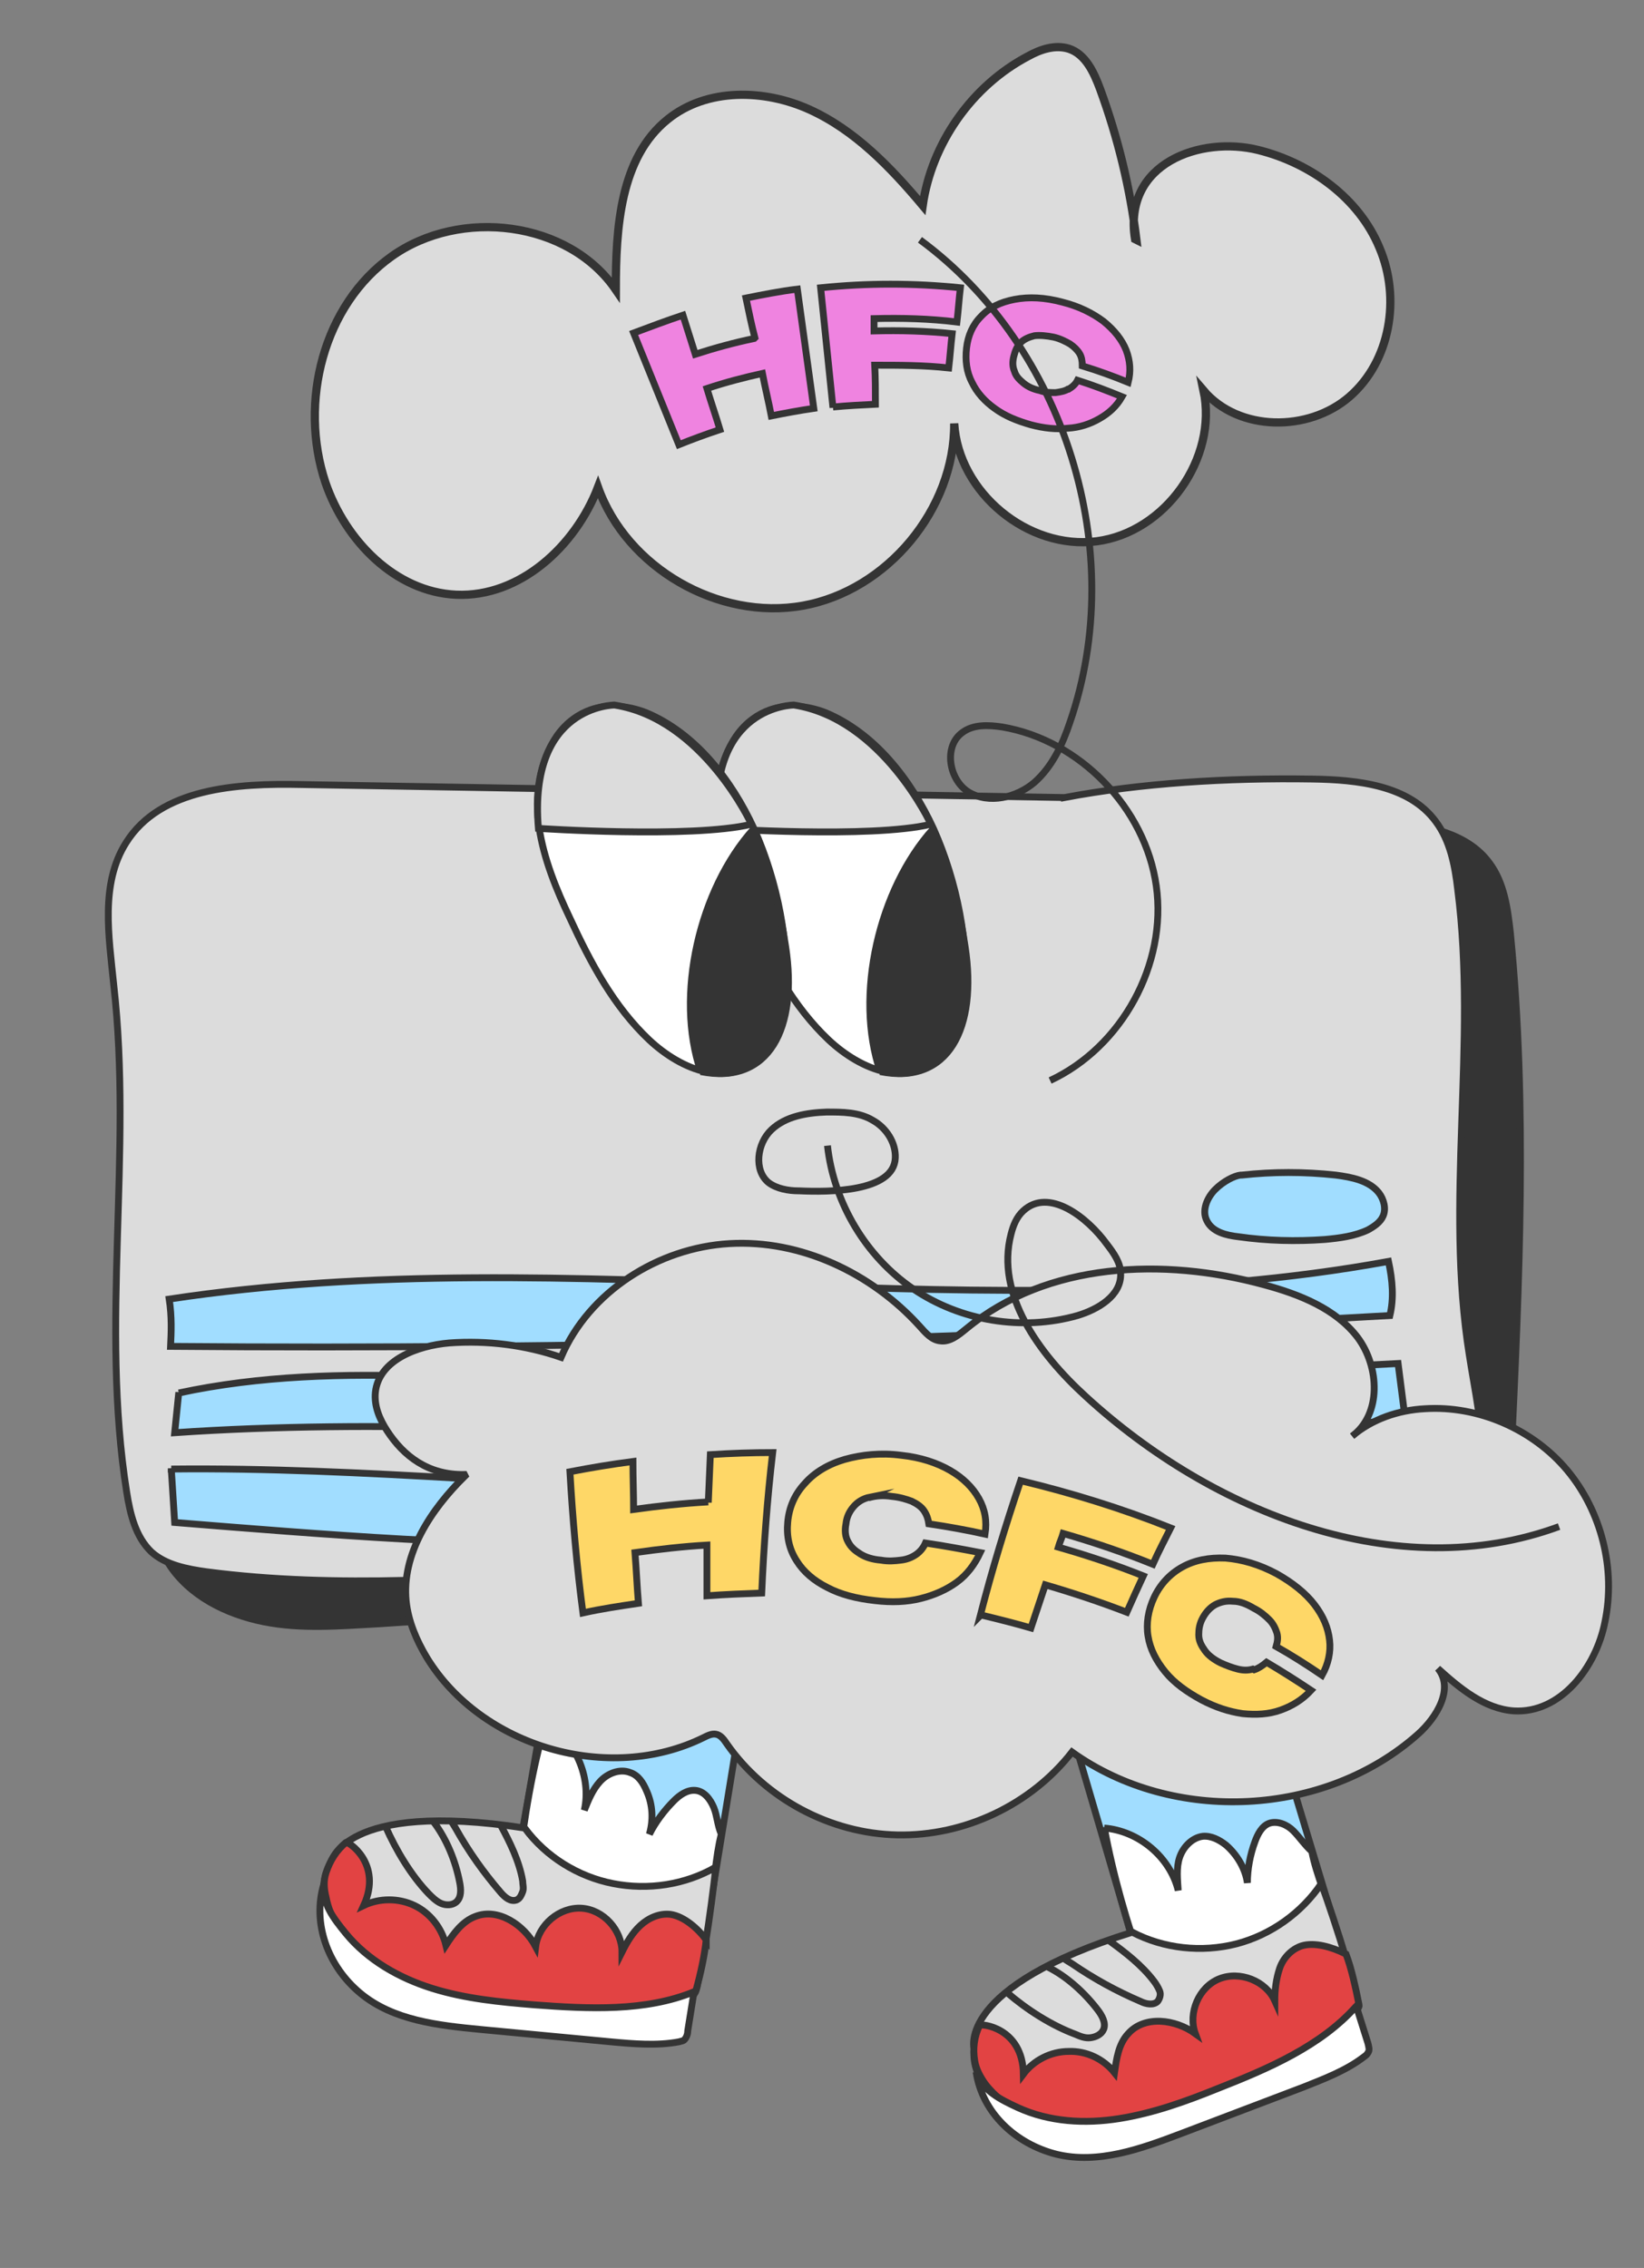 <?xml version="1.0" encoding="UTF-8"?>
<svg xmlns="http://www.w3.org/2000/svg" id="a" viewBox="0 0 240 331">
  <rect x="0" y="0" width="240" height="331" fill="#808080" stroke="none"/>
  <defs>
    <style>.b{stroke-width:1.2px;}.b,.c,.d,.e,.f,.g,.h,.i,.j{stroke:#343434;stroke-miterlimit:10;}.b,.g{fill:#dcdcdc;}.c{fill:#fed767;}.d{fill:#ef83e0;}.e{fill:#fff;}.f{fill:#e24343;}.h{fill:#a1ddff;}.i{fill:#343434;}.j{fill:none;}</style>
  </defs>
  <g>
    <path class="b" d="M165.9,35c-.9-7.5-2.7-14.9-5.3-22-.9-2.4-2.1-5.1-4.6-5.9-2-.6-4.1,.1-5.9,1.1-8.2,4.3-14.1,12.7-15.4,21.8-4.7-5.6-9.9-11-16.5-14-6.6-3-15-3.2-20.7,1.4-7,5.6-7.6,15.9-7.6,24.9-6.9-10.1-22.7-12-32.7-4.9-10,7.1-13.6,21.3-9.7,33,2.9,8.5,10.2,16,19.1,16.4,9.3,.4,17.4-7.1,20.7-15.7,4.2,11.8,17.6,19.5,29.9,17.3,12.3-2.2,22.2-14.1,22.1-26.6,.6,10.1,10.8,18.5,20.8,17.2,10-1.3,17.7-12.1,15.6-22,5.1,6,15.3,6.1,21.3,.9,6-5.2,7.5-14.4,4.4-21.7-3-7.3-10.1-12.4-17.7-14.3-8.4-2.1-19.8,1.9-18,13Z"></path>
    <g>
      <path class="d" d="M110.1,49.4c-2.9,.6-5.8,1.4-8.6,2.3-.6-1.9-1.2-3.8-1.8-5.7-2.4,.8-4.8,1.7-7.2,2.6,2.2,5.4,4.4,10.9,6.6,16.3,2-.8,3.9-1.5,6-2.2-.6-2-1.3-4-1.9-6,2.7-.9,5.4-1.6,8.1-2.2,.4,2.1,.9,4.1,1.3,6.2,2-.4,4.1-.8,6.2-1.1-.8-5.8-1.6-11.6-2.4-17.4-2.5,.3-5,.8-7.5,1.3,.4,1.9,.8,3.9,1.3,5.8Z"></path>
      <path class="d" d="M121.6,59.4c2.1-.2,4.2-.3,6.2-.4,0-1.9,0-3.8-.1-5.7,3.6,0,7.2,0,10.8,.4,.2-1.7,.3-3.3,.5-5-3.8-.4-7.6-.5-11.4-.4,0-.6,0-1.2,0-1.8,4.1-.1,8.1,0,12.1,.5,.2-1.7,.3-3.3,.5-5-6.8-.7-13.6-.7-20.4,0,.6,5.8,1.2,11.7,1.8,17.5Z"></path>
      <path class="d" d="M155.9,56.8c-.5,.3-1.1,.4-1.8,.5-.7,0-1.5,0-2.3-.3-1-.2-1.8-.6-2.4-1.1-.6-.5-1.1-1-1.3-1.7-.3-.7-.3-1.4-.1-2.2,.2-.8,.5-1.5,1-2,.5-.5,1.2-.8,2-1,.8-.1,1.8,0,2.8,.2,.9,.2,1.7,.6,2.4,1,.6,.4,1.1,.9,1.4,1.4,.3,.5,.4,1.1,.4,1.8,2.3,.7,4.5,1.5,6.7,2.4,.4-1.6,.3-3.1-.3-4.7-.6-1.5-1.7-2.9-3.3-4.2-1.6-1.2-3.6-2.2-6-2.8-2.6-.7-4.9-.8-7-.4-2.1,.4-3.7,1.2-4.9,2.5-1.2,1.2-1.9,2.8-2.1,4.6-.2,1.8,0,3.5,.8,5,.7,1.5,1.9,2.8,3.3,3.8,1.5,1.1,3.2,1.8,5.3,2.4,1.9,.5,3.7,.7,5.4,.5,1.7-.1,3.2-.6,4.6-1.4,1.4-.8,2.5-1.8,3.3-3.2-2.2-.9-4.3-1.7-6.5-2.4-.3,.6-.8,1-1.3,1.3Z"></path>
    </g>
  </g>
  <g>
    <path class="h" d="M147.1,220.2c2.2,8.5,15.6,53.6,18,62.1-5.6,1.7-10.9,4.1-15.8,7.3-3.4,2.2-6.9,5.3-7.1,9.4,0,1.7,.5,3.5,1.4,5,2.4,3.9,7.1,6,11.8,6.3,4.6,.3,9.2-1,13.5-2.6,9.5-3.4,18.5-8,27.4-12.7,.7-.3,1.4-.7,1.7-1.4,.4-.8,.1-1.7-.1-2.6-3.2-10.4-21.5-71.2-24.5-81.5"></path>
    <path class="e" d="M161.2,266.8c5,.4,9.6,4.2,10.8,9.1-.1-1.6-.3-3.3,.2-4.8,.5-1.5,1.8-2.9,3.4-3.1,1.2-.1,2.4,.5,3.4,1.3,1.6,1.4,2.8,3.4,3.1,5.5,0-2,.4-4.1,1.1-6,.4-1.1,1-2.3,2.1-2.7,1.2-.4,2.6,.2,3.5,1.1s1.6,2,2.7,3c.7,3.6,2.3,6.8,3,10.3,0,.4-.7,1.2-.8,1.6-.2,.6-.9,1-1.6,1.2-7.2,2.8-14.6,4.9-22.2,6.4-.4,0-.9,.2-1.3,0-.9-.3-1.3-1.2-1.6-2.1-2.5-6.9-4.5-13.9-5.8-20.9Z"></path>
    <path class="g" d="M165.3,282c4.6,2.4,10.1,3,15.2,1.7,5-1.3,9.5-4.5,12.4-8.8,0,0,5.6,15.6,4.8,17.4-.8,1.8-16.9,15.5-40.2,17.2-23.3,1.7,0,0,0,0,0,0-16.1-.6-15.3-10.5,0,0-2.6-9,23.1-17Z"></path>
    <path class="f" d="M196.3,285.1c-1.8-.9-4.4-1.7-6.3-1.1-1.5,.5-2.7,1.8-3.2,3.3s-.7,3.1-.7,4.7c-1.3-2.9-5.1-4.4-8.1-3.2s-4.6,5-3.5,8c-2.9-2.1-7.4-2.7-9.8,0-1.4,1.5-1.7,3.6-2,5.7-1.6-2-4.1-3.2-6.7-3.1-2.6,0-5.1,1.3-6.6,3.3-.1-6.8-6.2-7.4-6.4-7.1-.8,1.7-1,3.4-.7,5.2,.2,1.2,.8,2.3,1.5,3.3,2.8,3.7,7.5,5.7,12.2,6,4.7,.3,9.3-.7,13.8-2,6-1.8,11.8-4,17.5-6.6,3.5-1.6,7-3.5,9.8-6.3,.4-.4,.8-.9,.9-1.5,0-.4,.5-.7,.4-1.1-.5-2.5-1.1-5.3-1.9-7.4Z"></path>
    <path class="e" d="M198,292.8l1.7,5.4c.1,.5,.3,1,0,1.4-.1,.2-.3,.4-.6,.6-2.6,2-5.8,3.2-8.8,4.4l-17.9,6.8c-5.8,2.2-12.1,4.5-18.2,3-5.9-1.5-10.8-6-11.7-12,.9,2.7,3.5,4,6.1,5.2,4.6,2.1,9.8,2.4,14.8,1.6,5-.8,9.7-2.5,14.4-4.4,7.4-2.9,15-6.2,20.1-11.9Z"></path>
    <path class="j" d="M162,283.3c2.2,1.6,4.7,3.5,6.5,5.9,.3,.4,.6,.9,.8,1.4s0,1.1-.3,1.5c-.6,.6-1.7,.4-2.5,0-3.5-1.5-6.8-3.3-10-5.5,0,0-1-.6-1.1-.7"></path>
    <path class="j" d="M153,287.1c2.8,1.4,5.4,3.8,7.3,6.3,.6,.8,1.2,1.9,.8,2.8-.3,.7-1.1,1.1-1.9,1.2s-1.5-.2-2.2-.5c-3.5-1.3-7.1-3.6-10-6.1"></path>
  </g>
  <g>
    <path class="h" d="M85.1,217.2c-1.8,8.7-7.2,41.1-8.8,49.8-5.8-1-11.6-1.1-17.4-.4-4.1,.5-8.6,1.7-10.5,5.3-.8,1.5-1.1,3.3-.9,5.1,.4,4.6,3.8,8.6,7.8,10.8,4,2.3,8.7,3.1,13.3,3.6,10,1.1,20.1,.9,30.2,.6,.7,0,1.5,0,2.1-.5,.7-.5,.9-1.5,1-2.3,1.7-10.8,8.9-54.7,10.7-65.3"></path>
    <path class="e" d="M79.6,251.3c4.3,2.5,6.8,8,5.7,12.9,.6-1.5,1.2-3,2.3-4.2,1.1-1.2,2.9-1.9,4.4-1.3,1.2,.4,1.9,1.5,2.4,2.7,.9,2,1,4.2,.4,6.3,.9-1.8,2.2-3.5,3.6-4.9,.8-.8,1.9-1.6,3.1-1.5,1.3,.1,2.2,1.3,2.7,2.5s.5,2.5,1.1,3.9c-.9,3.5-.9,7.1-1.8,10.6-.1,.4-1.1,.8-1.4,1.1-.5,.5-1.3,.5-1.9,.4-7.7-.6-15.3-2-22.7-4-.4-.1-.9-.3-1.2-.6-.7-.6-.7-1.7-.6-2.6,.8-7.3,2-14.5,4-21.3Z"></path>
    <path class="g" d="M76.6,266.8c3.1,4.2,7.8,7.1,12.9,8.1s10.5,.2,15-2.4c0,0-1.8,16.5-3.3,17.8s-22,6.5-43.7-2.2c-21.7-8.7,0,0,0,0,0,0-14.2-7.6-9.2-16.2,0,0,1.6-9.2,28.3-5.1Z"></path>
    <path class="f" d="M103.1,283.1c-1.2-1.6-3.2-3.4-5.2-3.7-1.6-.2-3.2,.5-4.4,1.6s-2,2.5-2.7,3.9c0-3.2-2.7-6.2-5.9-6.4-3.2-.2-6.3,2.4-6.7,5.6-1.7-3.2-5.5-5.7-8.8-4.4-1.9,.7-3.2,2.5-4.3,4.2-.6-2.5-2.3-4.7-4.6-5.8s-5.1-1.1-7.4,0c2.8-6.1-2.3-9.4-2.6-9.2-1.4,1.2-2.3,2.6-2.9,4.4-.4,1.2-.3,2.4,0,3.6,.9,4.6,4.3,8.4,8.3,10.8,4,2.4,8.7,3.4,13.3,4.2,6.1,1,12.4,1.6,18.6,1.7,3.9,0,7.9,0,11.5-1.3,.6-.2,1.1-.4,1.5-.9,.3-.3,.7-.4,.8-.9,.7-2.5,1.3-5.3,1.5-7.5Z"></path>
    <path class="e" d="M101.3,290.8l-.9,5.6c0,.5-.2,1-.5,1.3-.2,.2-.5,.2-.8,.3-3.2,.6-6.6,.3-9.9,0l-19-1.8c-6.2-.6-12.8-1.3-17.6-5.3-4.7-3.9-7.1-10.2-5.3-16-.4,2.8,1.4,5.1,3.2,7.3,3.2,3.9,7.8,6.5,12.6,8,4.8,1.5,9.9,2,14.9,2.4,8,.6,16.2,1,23.3-1.9Z"></path>
    <path class="j" d="M73.1,266.4c1.3,2.4,2.7,5.2,3.2,8.1,0,.5,.2,1.1,0,1.6s-.4,1-.9,1.2c-.9,.3-1.7-.4-2.3-1.1-2.5-2.9-4.7-6-6.6-9.4,0,0-.6-1-.7-1.1"></path>
    <path class="j" d="M63.3,265.9c1.9,2.5,3.2,5.7,3.8,8.8,.2,1,.3,2.2-.5,2.9-.6,.5-1.5,.5-2.2,.2s-1.3-.9-1.8-1.4c-2.6-2.7-4.8-6.4-6.3-9.8"></path>
  </g>
  <path class="i" d="M24.6,228.2c3,4.7,8.4,7.4,13.9,8.5s11.1,.6,16.7,.3c46.4-3.2,92.9-4.1,139.4-2.6,7.8,.2,16.7,0,21.7-5.9,3.6-4.2,4-10.2,4.3-15.8,1.2-25.5,2.4-51.1-.1-76.5-.4-3.6-.9-7.4-3.1-10.3-3.1-4.2-8.8-5.4-14-5.9-19.3-2-38.8,1.1-58.1,3-34,3.4-68.2,3.2-102.3,2.7-3.8,0-7.8,0-11.1,1.7-5.7,3-7.9,10-8.8,16.4-4,28.1,5,56.6,1.6,84.5Z"></path>
  <path class="g" d="M155.4,116.4l-111.4-1.9c-9.4-.2-20.6,.5-25.6,8.5-3.8,6-2.5,13.7-1.8,20.7,2.8,24.6-2,49.6,1.9,74.1,.5,3.2,1.3,6.5,3.6,8.7,2.1,1.9,5.2,2.5,8.1,2.9,19.1,2.5,38.5,.9,57.8-.2,35.7-1.9,71.4-1.7,107.1,0,5,.2,10.4,.4,14.6-2.4,4.4-2.9,6.4-8.3,6.6-13.5,.2-5.2-1-10.3-1.8-15.5-3.6-22.4,1.2-45.4-1.7-68-.4-3.5-1.1-7.1-3.2-9.9-3.9-5.3-11.4-6.1-18-6.2-12.5-.2-25.1,.6-36.2,2.7Z"></path>
  <path class="h" d="M202.9,192c-59.7,3.4-118.2,5-178,4.5,.1-2.1,.2-4.3-.2-6.9,58.8-8.9,119.5,5.2,178-5.5,.6,2.8,.8,5.4,.2,7.9Z"></path>
  <path class="h" d="M26.1,203.2l-.6,5.9c59.8-4.1,120.5,7.7,179.6-2.3l-1-7.8-52.1,2.7c-17.3,.9-34.7,1.8-52,1.2-25-.8-50.2-4.7-73.9,.4Z"></path>
  <path class="h" d="M25,214.3l.5,7.9c22.2,1.8,44.5,3.6,66.8,3.2,16.7-.3,33.4-1.9,50.2-2.4,21.7-.7,43.4,.4,65-1.3l-1-8.7c-31.8,3.6-63.8,5.7-95.8,4.9-28.9-.7-57.9-3.8-85.7-3.5Z"></path>
  <path class="h" d="M181.3,171.5c4.5-.5,9.1-.5,13.7,0,2.3,.3,4.9,.8,6.3,2.6,.7,.9,1.1,2.3,.6,3.4-.4,.9-1.3,1.5-2.2,2-1.9,.9-4.1,1.2-6.3,1.4-4.2,.3-8.4,.2-12.6-.4-1.8-.2-3.8-.7-4.6-2.3-.8-1.5,0-3.4,1.2-4.6s2.8-2,3.7-2.1Z"></path>
  <g>
    <path class="g" d="M67.9,215.4c-5,4.9-9.3,11.4-8.6,18.3,.3,2.9,1.5,5.7,3,8.2,8,13.1,26.6,18.5,40.4,11.7,.6-.3,1.2-.6,1.8-.5,.7,.1,1.2,.8,1.6,1.4,5.6,8,15.1,13.1,24.9,13.3,9.8,.2,19.5-4.4,25.5-12.1,14.8,10.6,36.9,9.5,50.5-2.6,2.8-2.5,5.3-6.7,2.9-9.6,3.2,2.9,6.8,5.9,11.1,6.2,6.8,.4,12-6.3,13.3-13,1.6-7.7-.5-16.1-5.5-22.1s-13-9.5-20.8-9c-3.8,.2-7.7,1.5-10.6,4,4.3-3.2,4-10.1,.8-14.4-3.2-4.2-8.5-6.3-13.7-7.7-14.7-4-31.6-3.3-43.4,6.4-1.1,.9-2.4,2-3.8,1.8-1.3-.1-2.2-1.2-3.1-2.2-7-7.7-17.3-12.6-27.7-12-10.4,.6-20.5,7-24.6,16.6-5.2-1.8-10.8-2.5-16.3-2.1-4.7,.4-10.3,2.5-10.8,7.2-.2,2,.6,3.9,1.7,5.6,2.4,3.7,6,6.5,11.3,6.4Z"></path>
    <g>
      <path class="c" d="M103.4,219.2c-3.6,.2-7.3,.6-10.9,1.1,0-2.3-.1-4.6-.1-7-3.1,.4-6.1,.9-9.2,1.5,.4,6.9,1,13.8,1.9,20.6,2.7-.6,5.4-1,8.1-1.4-.2-2.4-.3-4.9-.5-7.4,3.5-.5,7-.9,10.5-1.1,0,2.5,0,4.9,0,7.4,2.7-.2,5.4-.3,8-.4,.3-6.8,.8-13.7,1.6-20.5-3,0-6,.1-9.1,.3-.1,2.3-.2,4.6-.3,7Z"></path>
      <path class="c" d="M126.8,218.6c1-.3,2.1-.4,3.4-.2,1.1,.1,2.1,.4,2.9,.7,.8,.4,1.4,.8,1.8,1.4,.4,.6,.6,1.2,.7,1.9,2.7,.4,5.5,.9,8.2,1.5,.3-1.9,0-3.6-.9-5.2-.9-1.6-2.3-3-4.2-4.1-1.9-1.1-4.3-1.9-7.1-2.2-3-.4-5.8-.1-8.3,.6-2.4,.7-4.4,1.9-5.8,3.5-1.5,1.6-2.3,3.5-2.5,5.6-.2,2.1,.2,4,1.3,5.7,1,1.6,2.5,2.9,4.5,3.9,1.9,1,4.2,1.6,6.9,1.9,2.5,.3,4.7,.2,6.7-.3,2-.5,3.8-1.3,5.3-2.4,1.5-1.1,2.6-2.6,3.4-4.3-2.6-.5-5.3-1-8-1.4-.3,.7-.8,1.3-1.4,1.7-.6,.4-1.3,.7-2.2,.8-.8,.1-1.8,.2-2.9,0-1.2-.1-2.2-.4-3-.9-.8-.5-1.4-1-1.8-1.8-.4-.7-.5-1.6-.3-2.6,.1-1,.5-1.8,1.1-2.5,.6-.7,1.4-1.2,2.4-1.4Z"></path>
      <path class="c" d="M143.2,235.7c2.5,.6,4.9,1.2,7.3,1.9,.7-2.1,1.4-4.2,2.1-6.3,4.1,1.2,8,2.5,11.9,4,.8-1.8,1.6-3.6,2.4-5.3-4-1.6-8.2-3-12.4-4.2,.2-.7,.5-1.3,.7-2,4.5,1.3,8.9,2.8,13.1,4.5,.8-1.8,1.7-3.5,2.6-5.3-7-2.8-14.4-5.1-21.9-6.9-2.2,6.5-4.2,13.1-5.9,19.7Z"></path>
      <path class="c" d="M182.9,243.6c-.7,.2-1.4,.2-2.2,0-.8-.2-1.6-.5-2.5-.9-1-.5-1.8-1.1-2.3-1.8-.5-.7-.9-1.4-.9-2.3,0-.8,.1-1.6,.6-2.5,.5-.9,1.1-1.5,1.8-1.9,.8-.4,1.6-.6,2.6-.5,1,0,2,.4,3,1,1,.5,1.7,1.1,2.3,1.7,.6,.6,.9,1.3,1.1,1.9,.2,.7,.1,1.3-.1,2,2.3,1.3,4.5,2.7,6.7,4.2,.9-1.6,1.3-3.4,1.1-5.1-.2-1.8-.9-3.5-2.2-5.2-1.3-1.7-3.2-3.2-5.5-4.5-2.6-1.4-5.1-2.1-7.5-2.3-2.4-.1-4.5,.3-6.3,1.3-1.8,1-3.2,2.5-4.1,4.4-.9,1.9-1.2,3.9-.9,5.7,.3,1.9,1.2,3.6,2.5,5.2,1.3,1.6,3.1,2.9,5.3,4.1,2.1,1.1,4,1.7,6,2,2,.2,3.8,.1,5.5-.5,1.7-.6,3.2-1.5,4.5-2.9-2.1-1.4-4.3-2.8-6.5-4.1-.6,.5-1.2,.9-1.8,1.1Z"></path>
    </g>
  </g>
  <g>
    <path class="e" d="M112.4,103.6c2.6-.9,5.5-.6,8.1,.4,7.2,3,12.5,9.8,15.8,17,3.5,7.9,5.1,16.5,4.7,25.1-.2,2.8-1.2,5.5-3,7.5-5.1,5.7-12.4,2.5-17-1.8-5.2-4.9-8.6-11.3-11.6-17.8-2-4.2-3.8-8.6-4.5-13.2-.7-4.6,0-9.6,2.6-13.4,1.4-2,3.2-3.2,4.9-3.8Z"></path>
    <path class="i" d="M128.5,156.4c-3.8-11.1-.2-26.6,7.7-35.4,0,0,2.9,5.2,4.7,17.2,1.8,11.8-2.4,20.2-12.4,18.2Z"></path>
    <path class="g" d="M135.9,120.3s-7.1-15.4-20-17.4c0,0-12.6,0-11.1,18,0,0,22.3,1.5,31.1-.6Z"></path>
    <path class="e" d="M86.2,103.6c2.6-.9,5.5-.6,8.1,.4,7.2,3,12.5,9.8,15.8,17,3.5,7.9,5.1,16.5,4.7,25.1-.2,2.8-1.2,5.5-3,7.5-5.1,5.7-12.4,2.5-17-1.8-5.2-4.9-8.6-11.3-11.6-17.8-2-4.2-3.8-8.6-4.5-13.2-.7-4.6,0-9.6,2.6-13.4,1.4-2,3.2-3.2,4.9-3.8Z"></path>
    <path class="i" d="M102.3,156.4c-3.8-11.1-.2-26.6,7.7-35.4,0,0,2.9,5.2,4.7,17.2,1.8,11.8-2.4,20.2-12.4,18.2Z"></path>
    <path class="g" d="M109.7,120.3s-7.1-15.4-20-17.4c0,0-12.6,0-11.1,18,0,0,22.3,1.5,31.1-.6Z"></path>
    <path class="j" d="M116.6,173.8c-1.5,0-3.2-.3-4.4-1.2-2.2-1.8-1.7-5.7,.4-7.7,2.1-2,5.2-2.5,8.1-2.6,2.3,0,4.7,0,6.7,1.2,2,1.1,3.4,3.3,3.3,5.5-.2,5-9.8,5-14,4.8Z"></path>
    <path class="j" d="M120.8,167.2c.9,8.3,5.6,16.2,12.5,20.9,6.9,4.7,15.9,6.2,24,3.9,3-.9,6.4-2.9,6.3-6.1,0-1.6-1-3-2-4.3-2.9-4-8.5-8.3-12.2-4.9-1,.9-1.5,2.2-1.8,3.4-2.3,8.8,4.1,17.5,10.9,23.7,18.5,17,45.5,27.7,69.1,19"></path>
    <path class="j" d="M153.3,157.7c10.5-4.9,17.1-17,15.5-28.4-1.6-11.4-11.2-21.3-22.5-23.2-2-.3-4.2-.4-5.8,.8-2.8,2-2,6.9,.9,8.7,3,1.8,7,.8,9.6-1.4,2.6-2.3,4.1-5.5,5.2-8.8,8.6-24.9-.7-54.8-21.9-70.4"></path>
  </g>
</svg>
